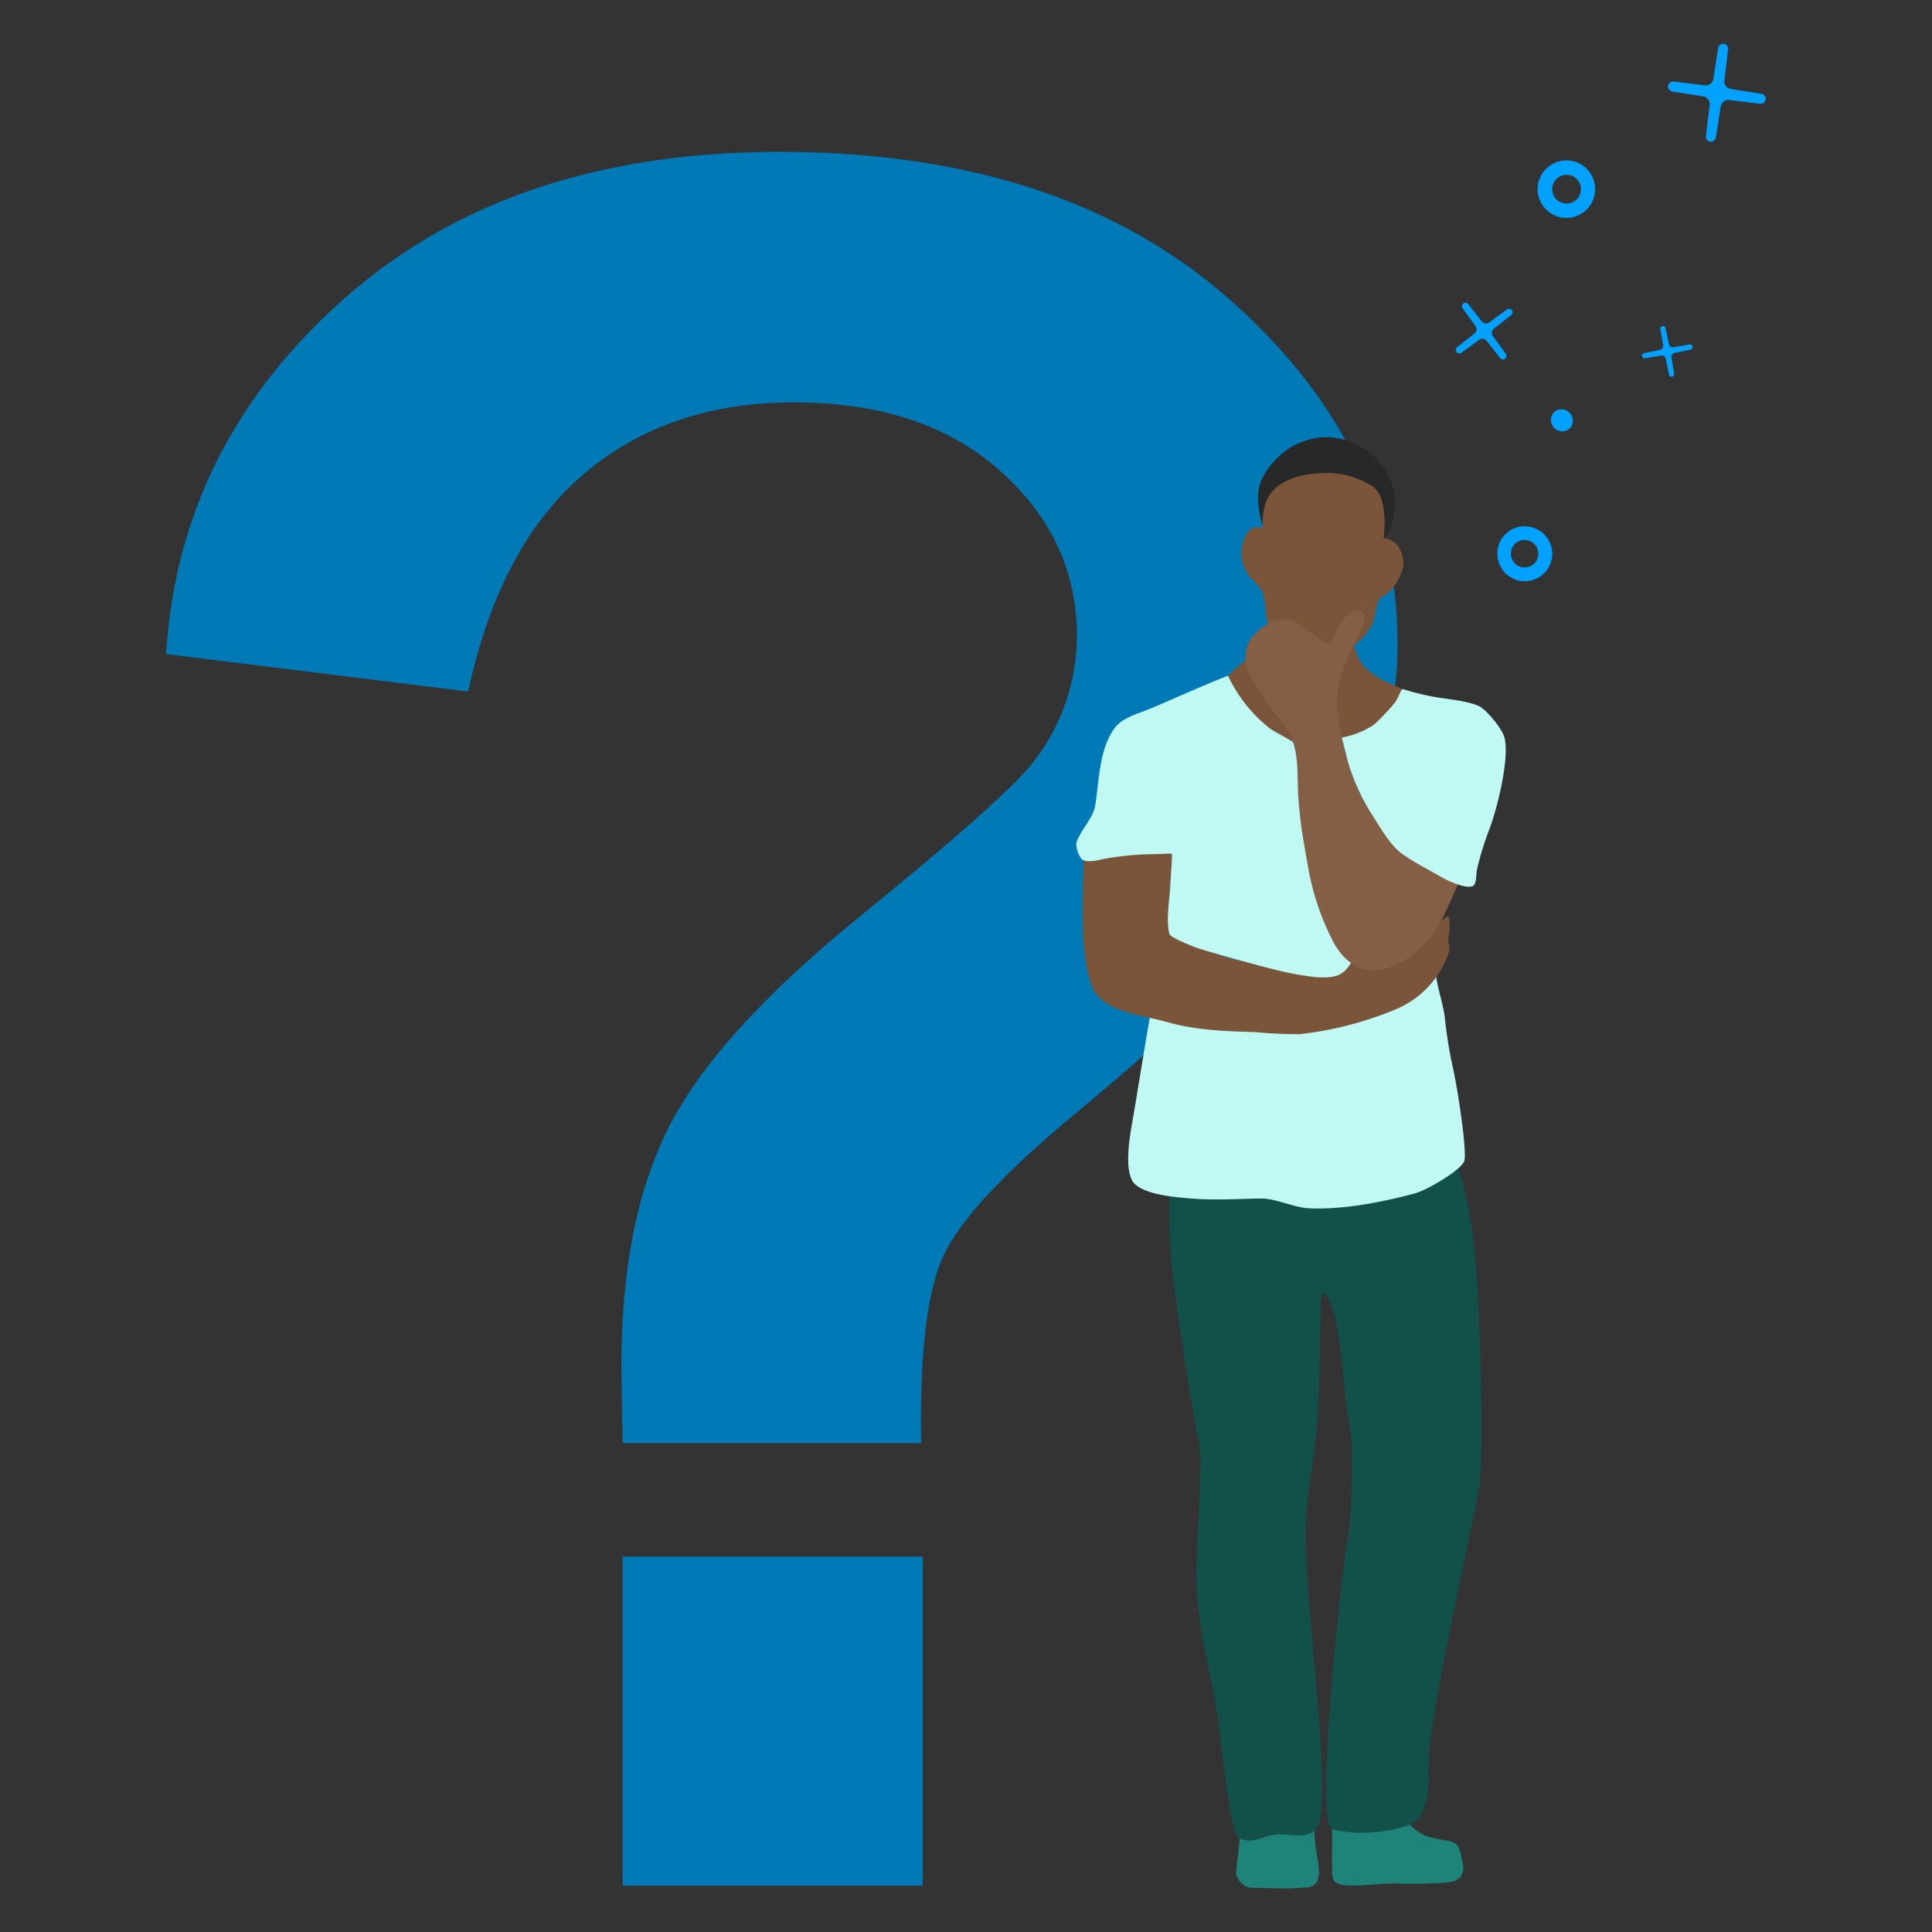 <svg xmlns="http://www.w3.org/2000/svg" viewBox="0 0 283.465 283.465"><rect x="0" y="0" width="283.465" height="283.465" fill="#333333" stroke="none"/><defs><style>.cls-1{fill:#007ab7;}.cls-2{fill:#1e847a;}.cls-2,.cls-3,.cls-4,.cls-5,.cls-6,.cls-7,.cls-8{fill-rule:evenodd;}.cls-3{fill:#115149;}.cls-4{fill:#272828;}.cls-5{fill:#c0f9f3;}.cls-6{fill:#7a553a;}.cls-7{fill:#845f46;}.cls-8,.cls-9{fill:#00a1ff;}</style></defs><g id="Layer_5" data-name="Layer 5"><path class="cls-1" d="M135.154,211.725H91.357q-.172-9.443-.172-11.507,0-21.293,7.042-35.037,7.042-13.74,28.167-30.915,21.125-17.171,25.247-22.499a30.088,30.088,0,0,0,6.355-18.549q0-14.08-11.25-24.131-11.25-10.047-30.314-10.047-18.381,0-30.743,10.477-12.366,10.477-17.003,31.945l-44.312-5.496q1.889-30.743,26.192-52.212t63.805-21.469q41.563,0,66.124,21.726,24.56,21.73,24.56,50.58A55.613,55.613,0,0,1,196.039,124.82q-9.017,14.259-38.558,38.816-15.289,12.713-18.978,20.438Q134.806,191.802,135.154,211.725ZM91.357,276.647V228.385h44.018v48.262Z"/><g id="Layer26"><g id="Layer32"><path class="cls-2" d="M181.898,269.305c-.05,1.733-.439,3.937-.541,5.509a2.751,2.751,0,0,0,1.879,2.131c1.415.077,3.947.106,5.574.117.909.004,1.806-.075,2.712-.133a1.92,1.92,0,0,0,1.451-.48c.962-1.133.409-3.138.2-4.446-.15-.936-.242-1.87-.323-2.813-.024-.274.061-.965-.131-1.219-.467-.615-1.812-.485-2.465-.469A30.132,30.132,0,0,0,181.898,269.305Z"/><path class="cls-2" d="M195.474,266.932c-.051,1.098.001,3.369-.027,4.466-.027,1.045-.007,2.087.014,3.132a2.575,2.575,0,0,0,.209,1.339c.474.699,1.715.761,2.457.775,2.318.042,4.613-.363,6.941-.29,2.221.071,4.374.031,6.588-.106,1.009-.06,2.219-.102,2.77-1.107a2.935,2.935,0,0,0,.117-2.085,7.042,7.042,0,0,0-.636-2.204,2.302,2.302,0,0,0-1.318-.744,25.9,25.9,0,0,1-3.334-.722,7.043,7.043,0,0,1-2.723-2.047c-.426-.562-.609-1.39-1.222-1.797a4.152,4.152,0,0,0-2.569-.119c-1.266.168-2.496.511-3.753.724A10.68,10.68,0,0,0,195.474,266.932Z"/></g><path class="cls-3" d="M173.132,170.253c-2.796,2.523-1.281,15.897-.276,22.82.939,6.466,1.961,13.001,3.182,19.428.403,2.121-.594,15.668-.506,19.303.198,8.188,2.475,14.344,3.432,22.473.202,1.718,1.56,14.851,2.753,15.396,2.085.956,3.187-.17,5.271-.476,2.025-.297,5.111.992,6.364-1.275,2.276-4.114-2.173-34.692-1.793-44.007.224-5.49,1.443-10.881,1.787-16.372.338-5.391.366-17.841.552-17.821,2.934.315,3.229,16.281,3.982,18.739.897,2.931.462,14.123-.223,17.693-.659,3.435-4.948,41.514-2.136,42.248,4.681,1.226,10.45-.062,11.809-.943,2.654-1.717,2.209-6.228,2.272-8.967.171-7.447,6.578-34.905,7.407-40.275.818-5.295.102-28.776-.842-36.346-.452-3.62-1.834-12.749-5.141-14.766C207.746,165.104,177.033,166.733,173.132,170.253Z"/></g><g id="Layer29"><path class="cls-4" d="M185.306,77.352c-.666-2.318-1.242-5.273.053-7.482a11.59,11.59,0,0,1,4.166-4.325,10.658,10.658,0,0,1,4.919-1.409,10.479,10.479,0,0,1,9.793,6.827c1.283,3.58-.138,8.743-3.889,10.055a13.442,13.442,0,0,1-5.136.627C192.712,81.475,187.39,78.696,185.306,77.352Z"/></g><path class="cls-5" d="M169.371,145.598c-1.329,7.121-2.373,14.088-3.177,18.659-.377,2.142-1.485,7.976.417,9.567,1.89,1.58,6.095,1.849,8.43,2.038,3.082.249,6.726.043,9.82-.016,2.378-.046,4.884,1.337,7.267,1.441,5.651.248,12.018-1.267,15.436-2.182,1.816-.486,6.775-3.399,7.269-4.742.454-1.235-.899-10.459-1.777-14.242a65.189,65.189,0,0,1-1.052-6.643c-.222-2.103-1.005-4.125-1.287-6.221-.097-.719-1.554-1.224-2.329-1.578-1.171-.533-2.773-.2-3.965.004-2.459.422-4.894.983-7.362,1.353a80.947,80.947,0,0,1-12.454,1.147A97.715,97.715,0,0,0,169.371,145.598Z"/><path class="cls-6" d="M205.555,139.582c-.294-2.463.177-4.12.634-6.502.175-.911,1.448-3.621.448-3.641-1.4-.028-2.755,2.826-3.219,3.57a23.563,23.563,0,0,0-2.018,3.631c-.536,1.233-2.703,1.996-3.433,3.124a26.05,26.05,0,0,1-1.768,2.723c-.8.917-2.221.938-3.339.816a79.492,79.492,0,0,1-8.637-1.832A52.051,52.051,0,0,1,172.1,137.394c-1.861-.949.659-11.725-.404-12.66-1.65-1.452-12.664.963-12.664.963s-.45,9.513.052,13.776c.204,1.734.64,5.096,1.841,6.496,2.336,2.725,6.89,3.013,10.16,3.951,4.305,1.235,8.604,1.385,13.046,1.509a65.905,65.905,0,0,0,6.603.304,51.742,51.742,0,0,0,14.164-3.688,13.843,13.843,0,0,0,7.686-8.34c.244-.859-.259-1.587-.019-2.449a8.972,8.972,0,0,0,.027-2.719c-.556-.349-1.829,1.594-2.336,1.841C208.888,137.045,207.151,139.497,205.555,139.582Z"/><g id="Layer28"><path class="cls-6" d="M185.254,77.487c-2.436-.887-3.282,2.494-3.085,4.235a6.119,6.119,0,0,0,1.408,3.206,8.224,8.224,0,0,1,1.54,1.758c.773,1.695.306,3.689,1.139,5.395,1.957,4.008,7.68,5.899,11.452,3.293a10.329,10.329,0,0,0,3.634-3.758c.509-1.167.439-2.695,1.12-3.776.198-.315,1.351-.718,1.895-1.545a8.792,8.792,0,0,0,1.528-3.179,4.577,4.577,0,0,0-.787-3.042,3.036,3.036,0,0,0-2.092-1.105s.831-5.689-1.502-7.529a12.16,12.16,0,0,0-6.877-2.031c-3.433-.008-7.986.938-9.044,4.76A11.116,11.116,0,0,0,185.254,77.487Z"/><path class="cls-6" d="M198.628,89.756c-.389,2.83-.351,5.864,1.627,8.153a11.662,11.662,0,0,0,3.348,2.216c.755.367,1.534.687,2.31,1.006a14.263,14.263,0,0,1-2.764,3.745c-1.888,2.161-3,2.683-5.804,3.415-4.704,1.228-10.776.918-14.152-3.078a42.821,42.821,0,0,1-2.655-4.445,3.308,3.308,0,0,1-.334-1.655,31.453,31.453,0,0,1,2.766-2.429c3.027-2.254,5.781-2.913,9.359-4.037C193.972,92.131,197.309,91.4,198.628,89.756Z"/></g><g id="Layer30"><path class="cls-5" d="M180.172,99.149c-3.906,1.499-7.798,3.337-11.666,4.932-1.633.674-3.881,1.236-4.979,2.759-2.292,3.177-2.232,7.626-2.835,11.325-.317,1.944-2.181,3.629-2.775,5.508a3.686,3.686,0,0,0,.78,2.361c.663.61,2.343.191,3.126.021a41.119,41.119,0,0,1,7.401-.726c.733-.027,1.468-.039,2.2-.084.226-.014.539-.07.534.197-.018,1.125-.203,3.392-.255,4.532-.081,1.775-.698,5.458-.079,7.137.171.463,3.438,1.776,3.896,1.931,1.66.562,8.64,2.515,10.998,3.088a45.486,45.486,0,0,0,6.602,1.243c2.994.195,3.91-.404,4.836-1.686,1.762-2.44.375-5.712-.317-8.311-.879-3.299-1.603-6.629-2.477-9.93-.806-3.047-1.82-5.951-2.41-9.064-.205-1.079-.216-2.579-.849-3.536-1.183-1.789-3.837-2.808-5.553-3.939A21.582,21.582,0,0,1,180.172,99.149Z"/></g><g id="Layer27"><path class="cls-7" d="M214.438,128.719c-3.989-2.157-8.408-4.188-11.609-7.501-4.154-4.299-5.762-11.109-6.595-16.818-.552-3.782,1.336-7.511,2.898-10.878.369-.795,1.746-2.934.718-3.707-1.665-1.252-3.502,2.175-3.987,3.209-.157.335-.408,1.282-.836,1.376-.503.11-1.11-.32-1.479-.609-.892-.699-1.768-1.416-2.695-2.069-2.069-1.457-4.048-.915-5.912.532-2.622,2.035-2.739,4.597-1.286,7.197a35.12,35.12,0,0,0,2.682,4.224c1.297,1.704,2.724,3.223,3.407,5.31.835,2.551.556,5.46.756,8.102.138,1.823.32,3.638.62,5.442.24,1.442.47,2.885.742,4.322a38.08,38.08,0,0,0,3.773,11.371c1.665,3.091,4.496,5.017,8.06,3.755a13.396,13.396,0,0,0,2.834-1.343,15.485,15.485,0,0,0,3.396-3.13C211.614,135.475,213.252,131.003,214.438,128.719Z"/><path class="cls-5" d="M196.858,108.214a12.426,12.426,0,0,0,4.755-1.905,35.041,35.041,0,0,0,2.883-3.014c.851-1.035.984-2.321,1.44-2.163a37.433,37.433,0,0,0,4.561,1.125c1.745.31,5.696.65,6.934,1.611,1.144.888,3.074,3.187,3.35,4.53.656,3.2-1.118,10.188-2.213,13.148a44.604,44.604,0,0,0-1.822,5.844c-.257,1.109-.012,2.507-.839,2.68-1.204.252-3.647-.919-4.626-1.494-1.825-1.071-3.741-2.009-5.471-3.233-1.91-1.351-3.308-3.997-4.613-5.969a31.387,31.387,0,0,1-3.232-6.971C197.63,111.432,197.167,109.194,196.858,108.214Z"/></g><path class="cls-8" d="M241.364,52.571a.386.386,0,0,1-.145-.759l2.336-.487a.595.595,0,0,0,.463-.685l-.409-2.361a.385.385,0,0,1,.756-.144l.489,2.345a.595.595,0,0,0,.683.466l2.351-.407a.386.386,0,0,1,.145.759l-2.336.487a.595.595,0,0,0-.463.685l.409,2.361a.385.385,0,0,1-.756.144l-.489-2.345a.595.595,0,0,0-.683-.466Z"/><path class="cls-8" d="M224.116,77.24a4.027,4.027,0,1,1-4.401,3.554A4.002,4.002,0,0,1,224.116,77.24Zm-.226,2a2.013,2.013,0,1,1-2.201,1.777A2.001,2.001,0,0,1,223.89,79.24Z"/><path class="cls-8" d="M217.404,47.151a.799.799,0,0,0,1.1.151l2.6-1.896a.517.517,0,0,1,.623.825l-2.534,1.984a.799.799,0,0,0-.155,1.1l1.888,2.59a.519.519,0,0,1-.828.626l-1.976-2.524a.799.799,0,0,0-1.1-.151l-2.6,1.896a.517.517,0,0,1-.623-.825l2.534-1.983a.799.799,0,0,0,.155-1.099l-1.888-2.59a.519.519,0,0,1,.828-.626Z"/><path class="cls-8" d="M230.914,23.671a4.221,4.221,0,1,1-5.186,3.033A4.25,4.25,0,0,1,230.914,23.671Zm-.521,2.045a2.111,2.111,0,1,1-2.593,1.517A2.125,2.125,0,0,1,230.393,25.716Z"/><path class="cls-8" d="M253.725,14.677a1.14,1.14,0,0,0-1.262.958l-.711,4.535a.738.738,0,0,1-1.461-.203l.556-4.557a1.14,1.14,0,0,0-.952-1.266l-4.517-.708a.74.74,0,0,1,.204-1.466l4.538.553a1.14,1.14,0,0,0,1.262-.957l.711-4.536a.738.738,0,0,1,1.461.203l-.556,4.557a1.14,1.14,0,0,0,.953,1.266l4.517.708a.741.741,0,0,1-.204,1.466Z"/><ellipse class="cls-9" cx="229.158" cy="61.67" rx="1.584" ry="1.648" transform="translate(11.505 156.24) rotate(-38.547)"/></g></svg>